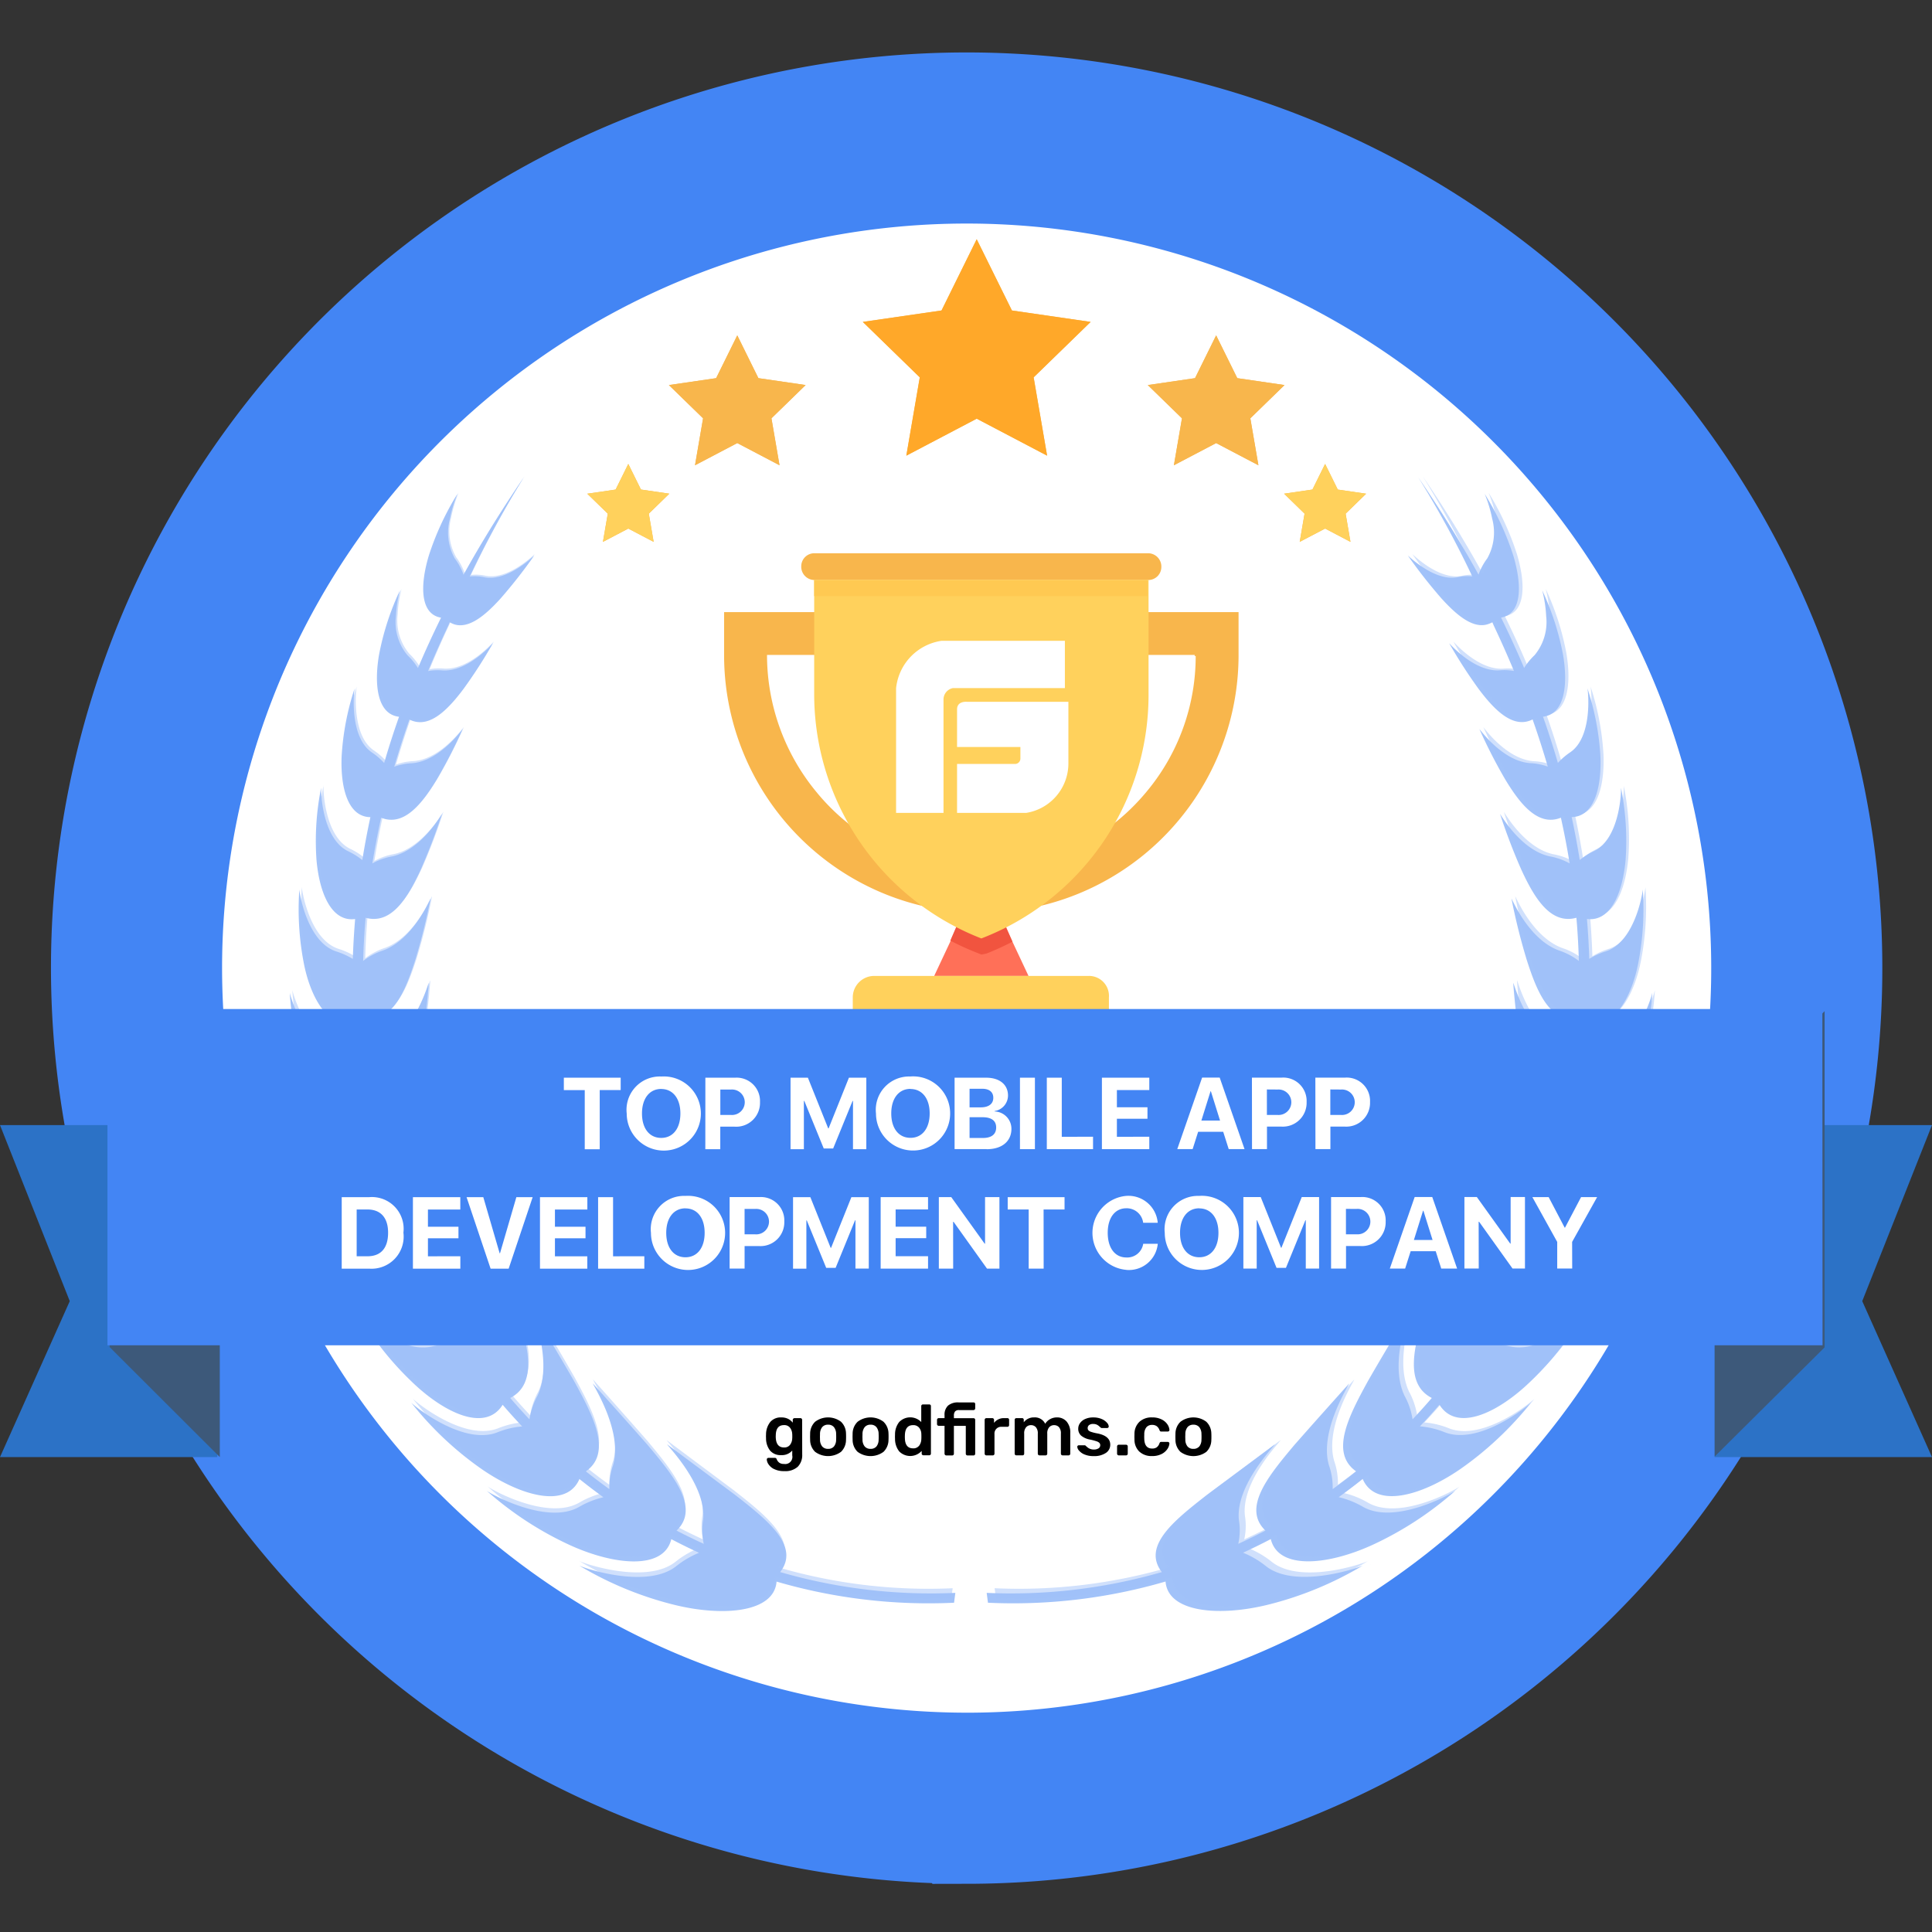 <svg xmlns="http://www.w3.org/2000/svg" width="140" height="140" viewBox="0 0 140 140">
  <rect x="0" y="0" width="140" height="140" fill="#333333" stroke="none"/>
  <g id="Group_152" data-name="Group 152" transform="translate(1473 1352)">
    <rect id="Rectangle_463" data-name="Rectangle 463" width="140" height="140" transform="translate(-1473 -1352)" fill="none"/>
    <g id="app-development" transform="translate(-1473 -1350.604)">
      <path id="Path_354" data-name="Path 354" d="M85.768,128.354A58.677,58.677,0,1,0,27,69.677a58.723,58.723,0,0,0,58.768,58.677" transform="translate(-15.32 -1.359)" fill="#fff" stroke="#979797" stroke-width="1" fill-rule="evenodd"/>
      <path id="Path_355" data-name="Path 355" d="M88.8,130.438A55.719,55.719,0,1,0,33,74.719a55.762,55.762,0,0,0,55.8,55.719" transform="translate(-18.724 -5.899)" fill="none" stroke="#4385f4" stroke-width="2" stroke-dasharray="3" fill-rule="evenodd"/>
      <g id="Group_147" data-name="Group 147" transform="translate(9.893 8.604)">
        <path id="Path_356" data-name="Path 356" d="M61.115,120.912A60.154,60.154,0,1,0,.868,60.758a60.2,60.2,0,0,0,60.246,60.153Z" transform="translate(-0.868 -0.604)" fill="none" stroke="#4385f4" stroke-width="12.399" fill-rule="evenodd"/>
      </g>
      <path id="Path_357" data-name="Path 357" d="M163.322,142.659h-6.834l1.165-2.482,1.01-2.326h2.485l1.009,2.326Z" transform="translate(-88.793 -73.336)" fill="#ff7058" fill-rule="evenodd"/>
      <path id="Path_358" data-name="Path 358" d="M159.931,148.965H144.4a1.556,1.556,0,0,0-1.553,1.55v5.04h18.561v-5.04a1.446,1.446,0,0,0-1.476-1.55" transform="translate(-81.052 -79.642)" fill="#ffd15c" fill-rule="evenodd"/>
      <path id="Path_359" data-name="Path 359" d="M163.687,140.076a19.866,19.866,0,0,1-1.863.853l-.389.078-.388-.155a19.734,19.734,0,0,1-1.864-.853l1.009-2.326H162.6Z" transform="translate(-90.321 -73.234)" fill="#f1543f" fill-rule="evenodd"/>
      <path id="Path_360" data-name="Path 360" d="M155.474,85.607a15.324,15.324,0,0,1-3.572,9.848,15.639,15.639,0,0,1-11.96,5.66,15.39,15.39,0,0,1-11.959-5.66,15.6,15.6,0,0,1-3.573-9.848v-.078H155.4v.078ZM121.3,82.428v3.179a18.689,18.689,0,0,0,11.571,17.214,18.59,18.59,0,0,0,14.133,0A18.69,18.69,0,0,0,158.58,85.607V82.428H121.3Zm30.753-4.265h-24.23a.943.943,0,0,0-.932.931.962.962,0,0,0,.932,1.008h24.229a.944.944,0,0,0,.932-.931.962.962,0,0,0-.932-1.008" transform="translate(-68.829 -39.468)" fill="#f8b64c" fill-rule="evenodd"/>
      <path id="Path_361" data-name="Path 361" d="M160.613,82.644v8.374a18.9,18.9,0,0,1-12.115,17.6,19,19,0,0,1-12.114-17.679v-8.3h24.229Z" transform="translate(-77.385 -42.011)" fill="#ffd15c" fill-rule="evenodd"/>
      <path id="Path_362" data-name="Path 362" d="M136.383,83.808h24.152V82.645H136.383Z" transform="translate(-77.385 -42.011)" fill="#ffc952" fill-rule="evenodd"/>
      <path id="Path_363" data-name="Path 363" d="M162.331,92.829H153.4a3.877,3.877,0,0,0-3.3,3.44V105.3h3.437V97.078a.842.842,0,0,1,.687-.823h8.109V92.829Zm-7.112,4.42s-.7-.069-.7.546v2.73h4.59v.819a.392.392,0,0,1-.417.409h-4.173V105.3h5.007a3.632,3.632,0,0,0,3.061-3.549v-4.5h-7.372Z" transform="translate(-85.167 -47.79)" fill="#fff" fill-rule="evenodd"/>
      <g id="Group_148" data-name="Group 148" transform="translate(20.995 33.106)" opacity="0.5">
        <path id="Path_364" data-name="Path 364" d="M53.641,100.832l.006-.016s0,.007-.006.016M50.8,108.2a.071.071,0,0,1,0-.016s0,.006,0,.016m-1.133,6.827c0-.03,0-.046,0-.043s0,.015,0,.043m-1.134,7.348c0-.019,0-.028,0-.026s0,.01,0,.026m.566,7.917c0-.008,0-.012,0-.011s0,0,0,.011m1.134,7.358s0,0,0,0,0,0,0,0m7.4,14.192a.286.286,0,0,1-.023-.032s.006.014.023.032m5.686,6.8-.035-.032s.01.014.035.032m6.254,5.664a.511.511,0,0,1-.047-.029s.014.014.047.029" transform="translate(-48.534 -85.428)" fill="#4385f4" fill-rule="evenodd"/>
        <path id="Path_365" data-name="Path 365" d="M96.767,146.285a39.336,39.336,0,0,1-12.694-1.507c1.473-1.9-.963-3.794-3.295-5.617-2.443-1.815-4.889-3.63-4.89-3.636-.053.043,2.879,2.953,2.6,5.488a4.508,4.508,0,0,0,.048,1.719q-1-.456-1.971-.96c1.715-1.637-.228-3.978-2.092-6.2-1.973-2.243-3.963-4.445-3.964-4.45-.057.03,2.188,3.42,1.455,5.917a4.853,4.853,0,0,0-.27,1.726q-.869-.623-1.7-1.284c1.928-1.355.521-4.028-.85-6.535-1.466-2.549-2.981-5.022-2.982-5.027-.056.017,1.477,3.721.316,6.1a5.139,5.139,0,0,0-.573,1.689q-.718-.758-1.393-1.546c2.063-1.058,1.258-3.92.382-6.625-.973-2.752-2.018-5.337-2.007-5.375-.054.006.78,3.87-.771,6.068a5.429,5.429,0,0,0-.855,1.59q-.558-.854-1.074-1.727c2.2-.762,1.915-3.7,1.526-6.474-.474-2.838-1.059-5.508-1.059-5.538-.05,0,.124,3.89-1.772,5.839a5.694,5.694,0,0,0-1.107,1.449q-.259-.592-.5-1.189c-.125-.308-.244-.617-.361-.926,2.212-.411,2.411-3.191,2.472-5.83-.009-2.693-.159-5.24-.172-5.266-.042-.01-.445,3.615-2.523,5.184a5.533,5.533,0,0,0-1.272,1.225q-.327-1.251-.584-2.51c2.195-.06,2.788-2.621,3.217-5.074.37-2.488.573-4.864.55-4.891s-.893,3.286-3.067,4.469a5.294,5.294,0,0,0-1.4,1q-.156-1.425-.23-2.851c2.1.252,3-2.038,3.718-4.264a44.553,44.553,0,0,0,1.115-4.468c-.028-.013-1.228,2.942-3.422,3.749a4.958,4.958,0,0,0-1.461.763q.035-1.27.129-2.532c.015-.2.032-.4.049-.593,1.9.526,3.078-1.511,3.984-3.469a42.772,42.772,0,0,0,1.547-4.047c-.023-.012-1.469,2.612-3.612,3.069a4.678,4.678,0,0,0-1.429.505q.267-1.661.634-3.309c1.667.673,2.984-1.042,4.023-2.756A37.656,37.656,0,0,0,61.06,83.7c-.022-.009-1.645,2.321-3.676,2.467a4.329,4.329,0,0,0-1.277.252q.5-1.712,1.1-3.419c1.413.716,2.774-.7,3.889-2.179a35.569,35.569,0,0,0,2.156-3.343c-.02,0-1.783,2.083-3.655,1.962a3.857,3.857,0,0,0-1.038.047q.691-1.659,1.478-3.322c.028-.072.059-.145.089-.217,1.174.72,2.53-.438,3.7-1.733a37.311,37.311,0,0,0,2.419-3.089c-.023,0-1.918,1.9-3.6,1.566a3.2,3.2,0,0,0-1.065-.058A70.77,70.77,0,0,1,65.5,65.453c-1.633,2.389-3.085,4.733-4.371,7.054a4.4,4.4,0,0,0-.63-1.173,3.829,3.829,0,0,1-.359-2.874,9.8,9.8,0,0,1,.545-1.809,20.313,20.313,0,0,0-2.063,4.438c-.664,2.192-.646,4.274.876,4.531q-.9,1.828-1.672,3.648a4.681,4.681,0,0,0-.757-.924,3.751,3.751,0,0,1-.84-2.832,9.036,9.036,0,0,1,.286-1.862A19.514,19.514,0,0,0,55,78.333c-.372,2.223-.093,4.294,1.455,4.466q-.59,1.669-1.079,3.348a4.956,4.956,0,0,0-.863-.747c-1.666-1.091-1.336-4.41-1.274-4.662a19.263,19.263,0,0,0-.945,4.942c-.09,2.29.465,4.376,2.084,4.394,0,.008,0,.016-.006.025q-.329,1.533-.579,3.085a5.136,5.136,0,0,0-1-.63C50.88,91.662,50.78,88.2,50.81,87.94a19.522,19.522,0,0,0-.337,5.234c.21,2.393,1.082,4.508,2.8,4.283q-.12,1.441-.168,2.89a5.329,5.329,0,0,0-1.161-.529c-2.082-.638-2.681-4.062-2.714-4.495a20.484,20.484,0,0,0,.356,5.493c.516,2.471,1.823,4.648,3.573,4.1q.074,1.328.217,2.656a5.438,5.438,0,0,0-1.359-.42c-2.31-.377-3.419-4-3.48-4.354a21.243,21.243,0,0,0,1.163,5.76c.916,2.574,2.643,4.726,4.428,3.783q.253,1.211.569,2.417a5.6,5.6,0,0,0-1.58-.28c-2.52-.067-4.242-3.879-4.295-4.113a22.039,22.039,0,0,0,2.1,5.936c1.387,2.635,3.592,4.7,5.326,3.3q.405,1.064.865,2.114a5.909,5.909,0,0,0-1.77-.084c-2.682.3-5.126-3.582-5.153-3.728a22.754,22.754,0,0,0,3.177,5.961c1.916,2.6,4.625,4.47,6.2,2.644q.523.886,1.09,1.751a6,6,0,0,0-1.777.161c-2.674.677-5.8-2.983-5.752-3.015a22.342,22.342,0,0,0,4.168,5.5c2.361,2.32,5.4,3.786,6.667,1.752q.684.8,1.415,1.567a6.144,6.144,0,0,0-1.761.414c-2.438,1-5.957-1.8-6.277-2.135a24.017,24.017,0,0,0,5.12,4.825c2.849,1.96,6.144,2.862,7.067.707q.846.68,1.736,1.32a6.407,6.407,0,0,0-1.722.679c-2.284,1.356-6.323-.847-6.732-1.146a24.532,24.532,0,0,0,6.054,3.949c3.249,1.472,6.777,1.792,7.322-.443q.986.518,2.008.986a6.732,6.732,0,0,0-1.619.943c-2.072,1.7-6.557.227-7.064-.016a25.187,25.187,0,0,0,6.894,2.846c3.574.879,7.234.546,7.408-1.684A39.358,39.358,0,0,0,96.674,147l.093-.719Zm45.97-65.517-.006-.016s0,.007.006.016M145,88.132c0-.01,0-.016,0-.016s0,.006,0,.016m1.7,6.827c0-.03,0-.046,0-.043s0,.015,0,.043m.566,7.348a.186.186,0,0,0,0-.026s0,.01,0,.026m0,7.917c0-.008,0-.012,0-.011s0,0,0,.011m-1.7,7.358s0,0,0,0,0,0,0,0m-6.81,14.192.023-.032s-.006.014-.023.032m-5.674,6.8a.4.4,0,0,0,.034-.032s-.01.014-.034.032m-6.242,5.664.047-.029s-.014.014-.047.029" transform="translate(-48.534 -65.362)" fill="#4385f4" fill-rule="evenodd"/>
        <path id="Path_366" data-name="Path 366" d="M99.286,146.285a39.338,39.338,0,0,0,12.694-1.507c-1.473-1.9.963-3.794,3.295-5.617,2.443-1.815,4.889-3.63,4.89-3.636.053.043-2.879,2.953-2.6,5.488a4.509,4.509,0,0,1-.048,1.719q1-.456,1.971-.96c-1.715-1.637.228-3.978,2.092-6.2,1.973-2.243,3.963-4.445,3.964-4.45.057.03-2.188,3.42-1.455,5.917a4.853,4.853,0,0,1,.27,1.726q.869-.623,1.7-1.284c-1.928-1.355-.521-4.028.85-6.535,1.466-2.549,2.981-5.022,2.982-5.027.056.017-1.477,3.721-.316,6.1a5.139,5.139,0,0,1,.573,1.689q.718-.758,1.393-1.546c-2.063-1.058-1.258-3.92-.382-6.625.973-2.752,2.018-5.337,2.007-5.375.054.006-.78,3.87.771,6.068a5.426,5.426,0,0,1,.854,1.59q.559-.854,1.075-1.727c-2.2-.762-1.915-3.7-1.526-6.474.474-2.838,1.059-5.508,1.059-5.538.05,0-.124,3.89,1.772,5.839a5.681,5.681,0,0,1,1.107,1.449q.259-.592.5-1.189c.125-.308.244-.617.361-.926-2.212-.411-2.411-3.191-2.472-5.83.009-2.693.159-5.24.172-5.266.042-.01.445,3.615,2.523,5.184a5.519,5.519,0,0,1,1.272,1.225q.328-1.251.584-2.51c-2.195-.06-2.788-2.621-3.217-5.074-.37-2.488-.573-4.864-.55-4.891s.893,3.286,3.067,4.469a5.294,5.294,0,0,1,1.4,1q.155-1.425.23-2.851c-2.1.252-3-2.038-3.718-4.264a44.369,44.369,0,0,1-1.115-4.468c.028-.013,1.228,2.942,3.422,3.749a4.958,4.958,0,0,1,1.461.763q-.036-1.27-.129-2.532c-.015-.2-.032-.4-.049-.593-1.9.526-3.078-1.511-3.984-3.469a42.77,42.77,0,0,1-1.547-4.047c.023-.012,1.469,2.612,3.612,3.069a4.677,4.677,0,0,1,1.429.505q-.267-1.661-.634-3.309c-1.667.673-2.984-1.042-4.023-2.756a37.648,37.648,0,0,1-1.88-3.665c.022-.009,1.645,2.321,3.676,2.467a4.329,4.329,0,0,1,1.277.252q-.5-1.712-1.1-3.419c-1.413.716-2.774-.7-3.889-2.179a35.581,35.581,0,0,1-2.156-3.343c.02,0,1.783,2.083,3.655,1.962a3.857,3.857,0,0,1,1.038.047q-.691-1.659-1.478-3.322c-.029-.072-.059-.145-.089-.217-1.174.72-2.53-.438-3.7-1.733a37.315,37.315,0,0,1-2.419-3.089c.023,0,1.918,1.9,3.6,1.566a3.2,3.2,0,0,1,1.065-.058,70.779,70.779,0,0,0-3.915-7.182c1.633,2.389,3.085,4.733,4.371,7.054a4.381,4.381,0,0,1,.63-1.173,3.834,3.834,0,0,0,.359-2.874,9.8,9.8,0,0,0-.545-1.809,20.314,20.314,0,0,1,2.063,4.438c.664,2.192.646,4.274-.876,4.531q.9,1.828,1.672,3.648a4.66,4.66,0,0,1,.757-.924,3.751,3.751,0,0,0,.84-2.832,9.036,9.036,0,0,0-.286-1.862,19.514,19.514,0,0,1,1.513,4.685c.372,2.223.093,4.294-1.455,4.466q.59,1.669,1.078,3.348a4.951,4.951,0,0,1,.863-.747c1.667-1.091,1.336-4.41,1.275-4.662a19.264,19.264,0,0,1,.945,4.942c.09,2.29-.465,4.376-2.084,4.394,0,.008,0,.016.006.025q.329,1.533.579,3.085a5.137,5.137,0,0,1,1-.63c1.915-.892,2.015-4.353,1.985-4.614a19.521,19.521,0,0,1,.337,5.234c-.21,2.393-1.082,4.508-2.8,4.283q.12,1.441.168,2.89a5.328,5.328,0,0,1,1.161-.529c2.082-.638,2.681-4.062,2.714-4.495a20.486,20.486,0,0,1-.356,5.493c-.517,2.471-1.823,4.648-3.573,4.1q-.074,1.328-.217,2.656a5.438,5.438,0,0,1,1.359-.42c2.31-.377,3.419-4,3.48-4.354a21.244,21.244,0,0,1-1.163,5.76c-.916,2.574-2.643,4.726-4.428,3.783q-.253,1.211-.569,2.417a5.6,5.6,0,0,1,1.581-.28c2.52-.067,4.242-3.879,4.295-4.113a22.039,22.039,0,0,1-2.1,5.936c-1.387,2.635-3.593,4.7-5.326,3.3q-.405,1.064-.865,2.114a5.909,5.909,0,0,1,1.77-.084c2.682.3,5.126-3.582,5.153-3.728a22.756,22.756,0,0,1-3.177,5.961c-1.917,2.6-4.625,4.47-6.2,2.644q-.523.886-1.09,1.751a6,6,0,0,1,1.777.161c2.674.677,5.8-2.983,5.751-3.015a22.314,22.314,0,0,1-4.167,5.5c-2.361,2.32-5.4,3.786-6.667,1.752q-.685.8-1.415,1.567a6.144,6.144,0,0,1,1.761.414c2.438,1,5.957-1.8,6.277-2.135a24.033,24.033,0,0,1-5.12,4.825c-2.849,1.96-6.144,2.862-7.067.707q-.846.68-1.736,1.32a6.408,6.408,0,0,1,1.722.679c2.284,1.356,6.323-.847,6.732-1.146a24.532,24.532,0,0,1-6.054,3.949c-3.249,1.472-6.777,1.792-7.322-.443q-.986.518-2.008.986a6.731,6.731,0,0,1,1.619.943c2.072,1.7,6.557.227,7.064-.016a25.185,25.185,0,0,1-6.894,2.846c-3.573.879-7.233.546-7.407-1.684A39.358,39.358,0,0,1,99.379,147l-.093-.719ZM53.641,80.6l.006-.017s0,.007-.006.017m-2.407,7.179a.076.076,0,0,1,0-.016s0,.006,0,.016m-1.572,7.361c0-.031,0-.048,0-.045s0,.016,0,.045m-.687,7.455c0-.019,0-.029,0-.027s0,.01,0,.027m.282,7.544c0-.008,0-.013,0-.012s0,0,0,.012m1.36,7.514s0,0,0,0,0,0,0,0m7.089,14.559a.293.293,0,0,1-.023-.033s.006.014.023.033m5.424,6.366-.034-.033s.01.015.034.033m6.648,5.4a.489.489,0,0,1-.046-.031s.014.015.046.031" transform="translate(-48.783 -65.362)" fill="#4385f4" fill-rule="evenodd"/>
        <path id="Path_367" data-name="Path 367" d="M96.823,145.831a38.833,38.833,0,0,1-12.592-1.5c1.461-1.9-.955-3.783-3.268-5.6-2.423-1.809-4.85-3.619-4.851-3.625-.053.043,2.856,2.944,2.576,5.471a4.517,4.517,0,0,0,.047,1.714q-.994-.455-1.955-.957c1.7-1.632-.226-3.966-2.075-6.182-1.957-2.236-3.931-4.431-3.932-4.436-.056.03,2.171,3.41,1.443,5.9a4.861,4.861,0,0,0-.267,1.721q-.862-.621-1.682-1.28c1.913-1.351.517-4.016-.843-6.516-1.455-2.541-2.957-5.007-2.958-5.012-.056.017,1.465,3.71.314,6.086a5.141,5.141,0,0,0-.569,1.684q-.713-.756-1.382-1.541c2.047-1.055,1.248-3.908.379-6.6-.965-2.743-2-5.321-1.991-5.359-.054.006.774,3.859-.765,6.05a5.422,5.422,0,0,0-.848,1.585q-.554-.851-1.065-1.722c2.18-.76,1.9-3.686,1.513-6.454-.47-2.829-1.05-5.491-1.05-5.522-.05,0,.123,3.878-1.758,5.822a5.675,5.675,0,0,0-1.1,1.444q-.257-.59-.5-1.185c-.124-.307-.242-.615-.358-.923,2.194-.41,2.392-3.181,2.452-5.812-.008-2.685-.158-5.224-.17-5.25-.042-.01-.442,3.6-2.5,5.169a5.5,5.5,0,0,0-1.262,1.221q-.324-1.247-.579-2.5c2.177-.06,2.765-2.613,3.191-5.058.367-2.48.569-4.849.546-4.876s-.886,3.277-3.042,4.455a5.252,5.252,0,0,0-1.388,1q-.155-1.42-.228-2.842c2.087.251,2.975-2.032,3.688-4.251A44.6,44.6,0,0,0,59.1,95.684c-.028-.013-1.218,2.933-3.394,3.738a4.91,4.91,0,0,0-1.45.76q.035-1.266.128-2.524c.015-.2.032-.395.049-.591,1.881.524,3.053-1.506,3.952-3.459a42.782,42.782,0,0,0,1.534-4.035c-.023-.012-1.457,2.6-3.583,3.06a4.624,4.624,0,0,0-1.418.5q.265-1.656.629-3.3c1.654.671,2.959-1.039,3.991-2.747A37.611,37.611,0,0,0,61.4,83.436c-.021-.009-1.632,2.314-3.647,2.459a4.274,4.274,0,0,0-1.267.251q.494-1.706,1.093-3.409c1.4.714,2.751-.693,3.858-2.172a35.481,35.481,0,0,0,2.138-3.333c-.02,0-1.769,2.076-3.626,1.957a3.806,3.806,0,0,0-1.029.047q.686-1.654,1.466-3.312c.028-.072.059-.144.088-.216,1.165.717,2.509-.436,3.666-1.728a37.174,37.174,0,0,0,2.4-3.08c-.023,0-1.9,1.895-3.567,1.562a3.162,3.162,0,0,0-1.056-.057,70.672,70.672,0,0,1,3.883-7.16c-1.62,2.382-3.06,4.719-4.336,7.032a4.391,4.391,0,0,0-.625-1.17,3.835,3.835,0,0,1-.356-2.865,9.8,9.8,0,0,1,.541-1.8,20.3,20.3,0,0,0-2.047,4.425c-.659,2.185-.641,4.261.869,4.517q-.9,1.823-1.658,3.637a4.664,4.664,0,0,0-.751-.922,3.752,3.752,0,0,1-.833-2.824,9.051,9.051,0,0,1,.284-1.857,19.522,19.522,0,0,0-1.5,4.671c-.369,2.216-.093,4.282,1.443,4.453q-.586,1.664-1.07,3.338a4.923,4.923,0,0,0-.857-.745c-1.653-1.088-1.325-4.4-1.264-4.648a19.291,19.291,0,0,0-.938,4.927c-.09,2.283.462,4.363,2.067,4.381,0,.008,0,.016-.006.025q-.327,1.529-.574,3.075a5.091,5.091,0,0,0-.987-.628c-1.9-.889-2-4.34-1.969-4.6a19.559,19.559,0,0,0-.334,5.218c.208,2.386,1.073,4.494,2.773,4.27q-.119,1.437-.166,2.881a5.274,5.274,0,0,0-1.152-.527c-2.065-.637-2.66-4.05-2.692-4.481a20.525,20.525,0,0,0,.353,5.477c.512,2.464,1.808,4.634,3.545,4.09q.074,1.324.216,2.648a5.373,5.373,0,0,0-1.348-.418c-2.291-.376-3.392-3.992-3.452-4.341a21.276,21.276,0,0,0,1.153,5.742c.908,2.566,2.621,4.712,4.392,3.771q.251,1.207.564,2.41a5.525,5.525,0,0,0-1.567-.279c-2.5-.067-4.208-3.867-4.26-4.1a22.049,22.049,0,0,0,2.085,5.918c1.376,2.627,3.563,4.686,5.283,3.288q.4,1.061.858,2.107a5.833,5.833,0,0,0-1.755-.084c-2.66.295-5.084-3.571-5.111-3.717a22.73,22.73,0,0,0,3.151,5.943c1.9,2.6,4.588,4.456,6.147,2.636Q60.438,127,61,127.86a5.919,5.919,0,0,0-1.763.161c-2.652.675-5.758-2.974-5.706-3.006a22.27,22.27,0,0,0,4.134,5.488c2.342,2.313,5.359,3.775,6.614,1.747q.679.8,1.4,1.562a6.069,6.069,0,0,0-1.747.412c-2.418,1-5.909-1.8-6.226-2.129a23.879,23.879,0,0,0,5.078,4.811c2.826,1.954,6.094,2.854,7.01.705q.84.678,1.722,1.316a6.336,6.336,0,0,0-1.708.677c-2.266,1.352-6.272-.844-6.678-1.143a24.326,24.326,0,0,0,6.005,3.937c3.222,1.468,6.722,1.787,7.263-.441q.978.517,1.992.983a6.67,6.67,0,0,0-1.606.94c-2.056,1.694-6.5.226-7.007-.016A24.916,24.916,0,0,0,76.62,146.7c3.545.876,7.175.544,7.348-1.678a38.853,38.853,0,0,0,12.763,1.525l.093-.717Z" transform="translate(-48.786 -65.244)" fill="#4385f4" fill-rule="evenodd" opacity="0.5"/>
        <path id="Path_368" data-name="Path 368" d="M245.263,100.45l-.006-.017s0,.007.006.017m2.407,7.179a.157.157,0,0,0,0-.016s0,.006,0,.016m1.572,7.361c0-.031,0-.048,0-.045s0,.016,0,.045m.687,7.455a.2.2,0,0,0,0-.027s0,.01,0,.027m-.282,7.544c0-.008,0-.013,0-.012s0,0,0,.012m-1.36,7.514s0,0,0,0,0,0,0,0M241.2,152.061l.023-.033s-.006.014-.023.033m-5.424,6.366a.4.4,0,0,0,.034-.033s-.01.015-.034.033m-6.647,5.4.046-.03s-.014.015-.046.03" transform="translate(-151.003 -85.21)" fill="#4385f4" fill-rule="evenodd"/>
        <path id="Path_369" data-name="Path 369" d="M166.616,145.831a38.835,38.835,0,0,0,12.592-1.5c-1.461-1.9.955-3.783,3.268-5.6,2.423-1.809,4.85-3.619,4.851-3.625.053.043-2.856,2.944-2.576,5.471a4.517,4.517,0,0,1-.047,1.714q.994-.455,1.955-.957c-1.7-1.632.226-3.966,2.075-6.182,1.957-2.236,3.931-4.431,3.932-4.436.056.03-2.171,3.41-1.443,5.9a4.86,4.86,0,0,1,.267,1.721q.862-.621,1.682-1.28c-1.913-1.351-.517-4.016.843-6.516,1.455-2.541,2.957-5.007,2.958-5.012.056.017-1.465,3.71-.314,6.086a5.141,5.141,0,0,1,.569,1.684q.713-.756,1.382-1.541c-2.047-1.055-1.248-3.908-.379-6.6.965-2.743,2-5.321,1.991-5.359.054.006-.774,3.859.765,6.05a5.42,5.42,0,0,1,.847,1.585q.554-.851,1.066-1.722c-2.18-.76-1.9-3.686-1.514-6.454.471-2.829,1.051-5.491,1.051-5.522.05,0-.123,3.878,1.758,5.822a5.661,5.661,0,0,1,1.1,1.444q.257-.59.5-1.185c.124-.307.242-.615.358-.923-2.194-.41-2.392-3.181-2.452-5.812.008-2.685.158-5.224.17-5.25.042-.01.442,3.6,2.5,5.169a5.488,5.488,0,0,1,1.262,1.221q.325-1.247.579-2.5c-2.177-.06-2.765-2.613-3.191-5.058-.367-2.48-.569-4.849-.546-4.876s.885,3.277,3.042,4.455a5.253,5.253,0,0,1,1.388,1q.154-1.42.228-2.842c-2.087.251-2.975-2.032-3.688-4.251a44.426,44.426,0,0,1-1.107-4.455c.028-.013,1.218,2.933,3.394,3.738a4.91,4.91,0,0,1,1.45.76q-.036-1.266-.128-2.524c-.015-.2-.032-.395-.049-.591-1.881.524-3.053-1.506-3.952-3.459a42.8,42.8,0,0,1-1.534-4.035c.023-.012,1.457,2.6,3.583,3.06a4.624,4.624,0,0,1,1.418.5q-.265-1.656-.629-3.3c-1.654.671-2.959-1.039-3.991-2.747a37.606,37.606,0,0,1-1.865-3.654c.021-.009,1.632,2.314,3.647,2.459a4.274,4.274,0,0,1,1.267.251q-.494-1.706-1.093-3.409c-1.4.714-2.751-.693-3.858-2.172a35.492,35.492,0,0,1-2.139-3.333c.02,0,1.769,2.076,3.626,1.957a3.806,3.806,0,0,1,1.029.047q-.686-1.654-1.466-3.312c-.029-.072-.059-.144-.088-.216-1.165.717-2.509-.436-3.666-1.728a37.162,37.162,0,0,1-2.4-3.08c.023,0,1.9,1.895,3.567,1.562a3.161,3.161,0,0,1,1.056-.057,70.677,70.677,0,0,0-3.883-7.16c1.62,2.382,3.06,4.719,4.336,7.032a4.375,4.375,0,0,1,.625-1.17,3.84,3.84,0,0,0,.356-2.865,9.807,9.807,0,0,0-.541-1.8,20.3,20.3,0,0,1,2.046,4.425c.658,2.185.641,4.261-.869,4.517q.9,1.823,1.658,3.637A4.644,4.644,0,0,1,206,78.1a3.752,3.752,0,0,0,.833-2.824,9.052,9.052,0,0,0-.284-1.857,19.523,19.523,0,0,1,1.5,4.671c.369,2.216.093,4.282-1.443,4.453q.586,1.664,1.07,3.338a4.918,4.918,0,0,1,.856-.745c1.653-1.088,1.325-4.4,1.264-4.648a19.29,19.29,0,0,1,.938,4.927c.09,2.283-.462,4.363-2.067,4.381,0,.008,0,.016.006.025q.327,1.529.574,3.075a5.09,5.09,0,0,1,.987-.628c1.9-.889,2-4.34,1.969-4.6a19.557,19.557,0,0,1,.334,5.218c-.208,2.386-1.073,4.494-2.773,4.27q.119,1.437.166,2.881a5.275,5.275,0,0,1,1.152-.527c2.065-.637,2.659-4.05,2.692-4.481a20.526,20.526,0,0,1-.353,5.477c-.512,2.464-1.808,4.634-3.545,4.09q-.074,1.324-.216,2.648a5.373,5.373,0,0,1,1.348-.418c2.291-.376,3.392-3.992,3.452-4.341a21.277,21.277,0,0,1-1.153,5.742c-.908,2.566-2.621,4.712-4.392,3.771q-.251,1.207-.565,2.41a5.533,5.533,0,0,1,1.568-.279c2.5-.067,4.208-3.867,4.26-4.1a22.049,22.049,0,0,1-2.085,5.918c-1.376,2.627-3.564,4.686-5.283,3.288q-.4,1.061-.858,2.107a5.833,5.833,0,0,1,1.755-.084c2.66.295,5.084-3.571,5.111-3.717a22.731,22.731,0,0,1-3.151,5.943c-1.9,2.6-4.588,4.456-6.147,2.636q-.519.884-1.081,1.745a5.919,5.919,0,0,1,1.763.161c2.652.675,5.758-2.974,5.705-3.006a22.243,22.243,0,0,1-4.134,5.488c-2.342,2.313-5.359,3.775-6.614,1.747q-.68.8-1.4,1.562a6.069,6.069,0,0,1,1.747.412c2.418,1,5.909-1.8,6.226-2.129a23.9,23.9,0,0,1-5.078,4.811c-2.826,1.954-6.094,2.854-7.01.705q-.84.678-1.722,1.316a6.337,6.337,0,0,1,1.708.677c2.265,1.352,6.272-.844,6.678-1.143A24.327,24.327,0,0,1,194.3,142.4c-3.222,1.468-6.722,1.787-7.263-.441q-.978.517-1.992.983a6.669,6.669,0,0,1,1.606.94c2.056,1.694,6.5.226,7.007-.016a24.914,24.914,0,0,1-6.839,2.837c-3.545.876-7.175.544-7.348-1.678a38.853,38.853,0,0,1-12.763,1.525l-.093-.717Z" transform="translate(-115.535 -65.244)" fill="#4385f4" fill-rule="evenodd" opacity="0.5"/>
      </g>
      <path id="Path_370" data-name="Path 370" d="M128.882,225.224a1.018,1.018,0,0,1-.4-.35.685.685,0,0,1-.119-.337.112.112,0,0,1,.036-.086.125.125,0,0,1,.088-.034h.462a.138.138,0,0,1,.08.023.163.163,0,0,1,.055.086.607.607,0,0,0,.171.231.541.541,0,0,0,.353.1.518.518,0,0,0,.6-.618v-.353a.982.982,0,0,1-.794.332,1,1,0,0,1-.812-.327,1.439,1.439,0,0,1-.293-.893l-.005-.14.005-.14a1.46,1.46,0,0,1,.3-.893.984.984,0,0,1,.81-.337,1.066,1.066,0,0,1,.483.1.97.97,0,0,1,.343.28v-.2a.122.122,0,0,1,.039-.093.129.129,0,0,1,.091-.036h.426a.12.12,0,0,1,.088.036.127.127,0,0,1,.036.093l.005,2.5a1.2,1.2,0,0,1-.322.893,1.333,1.333,0,0,1-.971.317,1.579,1.579,0,0,1-.748-.153Zm1.163-1.747a.8.8,0,0,0,.161-.457q.005-.041.005-.166t-.005-.166a.8.8,0,0,0-.161-.457.518.518,0,0,0-.436-.187q-.561,0-.592.685l-.005.125q0,.81.6.81A.518.518,0,0,0,130.045,223.478Zm1.817.5a1.206,1.206,0,0,1-.358-.862l-.005-.228.005-.228a1.2,1.2,0,0,1,.363-.859,1.555,1.555,0,0,1,1.874,0,1.2,1.2,0,0,1,.363.859q.005.062.005.228t-.005.228a1.206,1.206,0,0,1-.358.862,1.581,1.581,0,0,1-1.884,0Zm1.368-.384a.79.79,0,0,0,.158-.5q.005-.052.005-.2t-.005-.2a.792.792,0,0,0-.161-.506.526.526,0,0,0-.42-.174.533.533,0,0,0-.426.174.792.792,0,0,0-.161.506l-.005.2.005.2a.78.78,0,0,0,.161.5.536.536,0,0,0,.426.171A.528.528,0,0,0,133.23,223.592Zm1.711.384a1.206,1.206,0,0,1-.358-.862l-.005-.228.005-.228a1.2,1.2,0,0,1,.363-.859,1.555,1.555,0,0,1,1.874,0,1.2,1.2,0,0,1,.363.859q.005.062.005.228t-.005.228a1.206,1.206,0,0,1-.358.862,1.581,1.581,0,0,1-1.884,0Zm1.368-.384a.791.791,0,0,0,.158-.5q.005-.052.005-.2t-.005-.2a.792.792,0,0,0-.161-.506.526.526,0,0,0-.42-.174.533.533,0,0,0-.426.174.791.791,0,0,0-.161.506l-.005.2.005.2a.78.78,0,0,0,.161.5.536.536,0,0,0,.426.171A.529.529,0,0,0,136.308,223.592Zm1.653.361a1.46,1.46,0,0,1-.306-.9l-.005-.171.005-.171a1.435,1.435,0,0,1,.3-.89,1.11,1.11,0,0,1,1.6,0v-1.152a.118.118,0,0,1,.036-.091.125.125,0,0,1,.088-.034h.452a.116.116,0,0,1,.125.125v3.436a.125.125,0,0,1-.034.088.118.118,0,0,1-.091.036h-.42a.124.124,0,0,1-.125-.125v-.192a1.121,1.121,0,0,1-1.63.034Zm1.441-.415a.839.839,0,0,0,.158-.47q.005-.062.005-.2t-.005-.2a.716.716,0,0,0-.161-.441.534.534,0,0,0-.436-.182q-.555,0-.592.685l-.005.156.005.156q.036.685.592.685A.514.514,0,0,0,139.4,223.537Zm1.877.662a.12.12,0,0,1-.036-.088v-2.019h-.42a.124.124,0,0,1-.125-.125v-.306a.124.124,0,0,1,.125-.125h.42v-.208a.9.9,0,0,1,.254-.7,1.111,1.111,0,0,1,.768-.231h1.075a.116.116,0,0,1,.125.125v.306a.124.124,0,0,1-.125.125h-1.049a.356.356,0,0,0-.286.1.469.469,0,0,0-.083.306v.182h1.417a.116.116,0,0,1,.125.125v2.45a.125.125,0,0,1-.034.088.118.118,0,0,1-.091.036h-.431a.124.124,0,0,1-.125-.125v-2.019h-.862v2.019a.125.125,0,0,1-.034.088.118.118,0,0,1-.091.036h-.431A.12.12,0,0,1,141.279,224.2Zm2.907,0a.12.12,0,0,1-.036-.088v-2.445a.127.127,0,0,1,.036-.093.12.12,0,0,1,.088-.036h.426a.124.124,0,0,1,.13.13v.213a.881.881,0,0,1,.748-.343h.218a.116.116,0,0,1,.125.125v.379a.125.125,0,0,1-.034.088.118.118,0,0,1-.091.036h-.41a.485.485,0,0,0-.524.524v1.422a.124.124,0,0,1-.125.125h-.462A.12.12,0,0,1,144.186,224.2Zm2.175,0a.12.12,0,0,1-.036-.088v-2.45a.118.118,0,0,1,.036-.091.125.125,0,0,1,.088-.034h.41a.116.116,0,0,1,.125.125v.176a.911.911,0,0,1,.753-.353.821.821,0,0,1,.8.462.927.927,0,0,1,.353-.335,1,1,0,0,1,.493-.127.906.906,0,0,1,.7.291,1.2,1.2,0,0,1,.27.846v1.49a.125.125,0,0,1-.034.088.118.118,0,0,1-.091.036H149.8a.124.124,0,0,1-.125-.125v-1.448a.673.673,0,0,0-.138-.472.474.474,0,0,0-.361-.145.462.462,0,0,0-.345.148.658.658,0,0,0-.143.47v1.448a.125.125,0,0,1-.034.088.118.118,0,0,1-.091.036h-.436a.124.124,0,0,1-.125-.125v-1.448a.666.666,0,0,0-.14-.47.472.472,0,0,0-.358-.148.462.462,0,0,0-.345.148.658.658,0,0,0-.143.47v1.448a.125.125,0,0,1-.034.088.118.118,0,0,1-.091.036h-.441A.12.12,0,0,1,146.361,224.2Zm5.02-.031a1.042,1.042,0,0,1-.392-.278.47.47,0,0,1-.127-.273.107.107,0,0,1,.034-.083.115.115,0,0,1,.08-.031h.426a.09.09,0,0,1,.073.042l.117.1a.691.691,0,0,0,.208.122.722.722,0,0,0,.257.044.632.632,0,0,0,.337-.08.257.257,0,0,0,.13-.231.24.24,0,0,0-.06-.169.538.538,0,0,0-.213-.119,4.105,4.105,0,0,0-.459-.122,1.385,1.385,0,0,1-.651-.286.656.656,0,0,1-.21-.509.688.688,0,0,1,.125-.392.9.9,0,0,1,.371-.3,1.366,1.366,0,0,1,.589-.117,1.5,1.5,0,0,1,.607.112,1.053,1.053,0,0,1,.387.267.454.454,0,0,1,.132.275.115.115,0,0,1-.114.114h-.389a.1.1,0,0,1-.088-.042q-.036-.026-.117-.1a.661.661,0,0,0-.179-.112.614.614,0,0,0-.239-.042.463.463,0,0,0-.3.083.266.266,0,0,0-.1.218.243.243,0,0,0,.049.156.456.456,0,0,0,.2.117,3.144,3.144,0,0,0,.452.112q.934.182.934.815a.7.7,0,0,1-.319.6,1.509,1.509,0,0,1-.89.228A1.6,1.6,0,0,1,151.381,224.168Zm2.4.031a.12.12,0,0,1-.036-.088v-.524a.124.124,0,0,1,.125-.125h.524a.124.124,0,0,1,.125.125v.524a.125.125,0,0,1-.034.088.118.118,0,0,1-.091.036h-.524A.12.12,0,0,1,153.784,224.2Zm1.586-.228a1.2,1.2,0,0,1-.361-.877l-.005-.208.005-.208a1.2,1.2,0,0,1,.361-.877,1.284,1.284,0,0,1,.911-.317,1.5,1.5,0,0,1,.693.145,1.071,1.071,0,0,1,.42.356.822.822,0,0,1,.148.4.1.1,0,0,1-.034.088.129.129,0,0,1-.091.036h-.462a.122.122,0,0,1-.083-.023.244.244,0,0,1-.052-.086.6.6,0,0,0-.205-.285.557.557,0,0,0-.324-.088.524.524,0,0,0-.413.166.785.785,0,0,0-.158.509l-.005.192.005.171q.031.675.571.675a.567.567,0,0,0,.327-.086.6.6,0,0,0,.2-.288.206.206,0,0,1,.049-.083.124.124,0,0,1,.086-.026h.462a.129.129,0,0,1,.091.036.1.1,0,0,1,.034.088.825.825,0,0,1-.145.392,1.091,1.091,0,0,1-.415.361,1.47,1.47,0,0,1-.7.15,1.283,1.283,0,0,1-.911-.317Zm2.967.005a1.206,1.206,0,0,1-.358-.862l-.005-.228.005-.228a1.2,1.2,0,0,1,.363-.859,1.555,1.555,0,0,1,1.874,0,1.2,1.2,0,0,1,.363.859q.005.062.005.228t-.005.228a1.206,1.206,0,0,1-.358.862,1.581,1.581,0,0,1-1.884,0Zm1.368-.384a.791.791,0,0,0,.158-.5q.005-.052.005-.2t-.005-.2a.792.792,0,0,0-.161-.506.526.526,0,0,0-.42-.174.533.533,0,0,0-.426.174.792.792,0,0,0-.161.506l-.005.2.005.2a.781.781,0,0,0,.161.5.536.536,0,0,0,.426.171A.529.529,0,0,0,159.7,223.592Z" transform="translate(-72.799 -120.171)" fill-rule="evenodd"/>
      <g id="Group_149" data-name="Group 149" transform="translate(42.556 15.941)">
        <path id="Path_371" data-name="Path 371" d="M151.841,41.846l.918,1.858,2.054.3-1.486,1.446.351,2.043-1.837-.964L150,47.491l.351-2.043L148.869,44l2.054-.3Zm-50.494,0-.918,1.858-2.054.3,1.486,1.446-.351,2.043,1.837-.964,1.837.964-.351-2.043L104.318,44l-2.054-.3Zm42.6-9.317,1.531,3.1,3.423.5-2.477,2.411.585,3.4-3.062-1.607-3.061,1.607.585-3.4-2.477-2.411,3.423-.5Zm-34.7,0-1.531,3.1-3.423.5,2.477,2.411-.585,3.4,3.062-1.607,3.061,1.607-.585-3.4,2.477-2.411-3.423-.5Zm17.349-6.966,2.551,5.162,5.705.828-4.129,4.018.975,5.674-5.1-2.679-5.1,2.679.975-5.674-4.129-4.018,5.705-.828Z" transform="translate(-98.374 -25.563)" fill="#f8b64c" fill-rule="evenodd"/>
        <path id="Path_372" data-name="Path 372" d="M152.776,25.563l2.551,5.162,5.705.828L156.9,35.57l.975,5.674-5.1-2.679-5.1,2.679.975-5.674-4.129-4.018,5.705-.828Z" transform="translate(-124.558 -25.563)" fill="#ffa829" fill-rule="evenodd"/>
        <path id="Path_373" data-name="Path 373" d="M197.215,41.666l1.531,3.1,3.423.5-2.477,2.411.585,3.4-3.062-1.607-3.061,1.607.585-3.4-2.477-2.411,3.423-.5Z" transform="translate(-151.647 -34.7)" fill="#f8b64c" fill-rule="evenodd"/>
        <path id="Path_374" data-name="Path 374" d="M218.071,63.2l.918,1.858,2.054.3-1.486,1.446.351,2.043-1.837-.964-1.837.964.351-2.043L215.1,65.359l2.054-.3Z" transform="translate(-164.605 -46.92)" fill="#ffd15c" fill-rule="evenodd"/>
        <path id="Path_375" data-name="Path 375" d="M117,41.666l-1.531,3.1-3.423.5,2.477,2.411-.585,3.4L117,49.468l3.061,1.607-.585-3.4,2.477-2.411-3.423-.5Z" transform="translate(-106.134 -34.7)" fill="#f8b64c" fill-rule="evenodd"/>
        <path id="Path_376" data-name="Path 376" d="M101.346,63.2l-.918,1.858-2.054.3,1.486,1.446-.351,2.043,1.837-.964,1.837.964-.351-2.043,1.486-1.446-2.054-.3Z" transform="translate(-98.374 -46.92)" fill="#ffd15c" fill-rule="evenodd"/>
      </g>
      <g id="Group_150" data-name="Group 150" transform="translate(0 71.724)">
        <path id="Path_377" data-name="Path 377" d="M0,173.953H15.75v24.058H0l5.055-11.3Zm140,0H124.25v24.058H140l-5.055-11.3Z" transform="translate(0 -165.545)" fill="#2c72c6" fill-rule="evenodd"/>
        <path id="Path_378" data-name="Path 378" d="M18.367,154.869l7.98,8.569v23.739l-7.98-7.967Zm124.272-.006-7.967,8.218v24.058l7.967-7.912Z" transform="translate(-10.421 -154.713)" fill="#3d597a" fill-rule="evenodd"/>
        <path id="Path_379" data-name="Path 379" d="M18,178.882H142.281l-.014-24.367H18Z" transform="translate(-10.213 -154.516)" fill="#4385f4" fill-rule="evenodd"/>
      </g>
      <path id="Path_380" data-name="Path 380" d="M75.936,171.086H74.851V166.8H73.336V165.9h4.119v.894H75.936Zm4.456-5.271a2.687,2.687,0,1,1-2.5,2.682A2.413,2.413,0,0,1,80.392,165.814Zm0,.9c-.847,0-1.393.689-1.393,1.778s.542,1.77,1.393,1.77,1.39-.686,1.39-1.77S81.239,166.719,80.392,166.719Zm3.2-.815H85.75a1.693,1.693,0,0,1,1.8,1.774,1.723,1.723,0,0,1-1.849,1.774H84.672v1.634H83.588Zm1.084.858V168.6h.786a.923.923,0,1,0,0-1.842Zm10.579-.858v5.182h-.966v-3.5h-.029l-1.408,3.447h-.682l-1.408-3.447H90.73v3.5h-.966V165.9h1.257l1.472,3.673h.029l1.472-3.673h1.257Zm3.2-.09a2.687,2.687,0,1,1-2.5,2.682A2.413,2.413,0,0,1,98.45,165.814Zm0,.9c-.847,0-1.393.689-1.393,1.778s.542,1.77,1.393,1.77,1.39-.686,1.39-1.77S99.3,166.719,98.45,166.719Zm5.523,4.366h-2.327V165.9h2.287c.973,0,1.584.5,1.584,1.293a1.143,1.143,0,0,1-.973,1.124v.029a1.257,1.257,0,0,1,1.221,1.253c0,.912-.686,1.483-1.792,1.483Zm-1.242-4.374v1.347h.812c.578,0,.908-.255.908-.693,0-.417-.291-.654-.8-.654Zm0,3.566h.966c.625,0,.962-.266.962-.761s-.348-.743-.987-.743h-.941Zm4.736.808h-1.084V165.9h1.084Zm4.212-.9v.9h-3.35V165.9h1.084v4.284Zm4.076,0v.9h-3.433V165.9h3.433v.894h-2.348v1.25h2.216v.833h-2.216v1.307Zm5.756.9-.4-1.257H119.3l-.4,1.257h-1.113l1.8-5.182h1.275l1.8,5.182h-1.153Zm-1.318-4.191-.664,2.122h1.354l-.664-2.122Zm3-.991h2.162a1.693,1.693,0,0,1,1.8,1.774,1.723,1.723,0,0,1-1.849,1.774h-1.023v1.634h-1.084Zm1.084.858V168.6h.786a.923.923,0,1,0,0-1.842Zm3.512-.858h2.162a1.693,1.693,0,0,1,1.8,1.774,1.723,1.723,0,0,1-1.849,1.774h-1.023v1.634h-1.084Zm1.084.858V168.6h.786a.923.923,0,1,0,0-1.842ZM57.24,174.556h2a2.3,2.3,0,0,1,2.471,2.571,2.328,2.328,0,0,1-2.471,2.611h-2v-5.182Zm1.084.894v3.39h.783c.97,0,1.494-.589,1.494-1.709,0-1.085-.539-1.681-1.494-1.681Zm7.512,3.39v.9H62.4v-5.182h3.433v.894H63.488v1.25H65.7v.833H63.488v1.307Zm3.5.9H68.03l-1.742-5.182H67.5l1.185,4.065h.025l1.185-4.065h1.181Zm5.7-.9v.9H71.607v-5.182H75.04v.894H72.691v1.25h2.216v.833H72.691v1.307H75.04Zm4.133,0v.9h-3.35v-5.182h1.084v4.284Zm2.98-4.374a2.687,2.687,0,1,1-2.5,2.682A2.413,2.413,0,0,1,82.153,174.466Zm0,.9c-.847,0-1.393.689-1.393,1.777s.542,1.77,1.393,1.77,1.39-.686,1.39-1.77S83,175.371,82.153,175.371Zm3.2-.815h2.162a1.693,1.693,0,0,1,1.8,1.774,1.723,1.723,0,0,1-1.849,1.774H86.434v1.634H85.349v-5.182Zm1.084.858v1.842h.786a.923.923,0,1,0,0-1.842Zm9-.858v5.182h-.966v-3.5h-.029l-1.408,3.447h-.682L90.94,176.24h-.029v3.5h-.966v-5.182H91.2l1.472,3.673H92.7l1.472-3.673h1.257Zm4.295,4.284v.9H96.294v-5.182h3.433v.894H97.379v1.25h2.216v.833H97.379v1.307Zm1.82.9H100.51v-5.182h.9l2.42,3.375h.029v-3.375H104.9v5.182H104l-2.424-3.393h-.032Zm6.557,0H107.02V175.45H105.5v-.894h4.119v.894H108.1Zm5.99.09a2.691,2.691,0,0,1,0-5.361,2.134,2.134,0,0,1,2.277,1.95h-1.056a1.2,1.2,0,0,0-1.221-1.052c-.819,0-1.347.686-1.347,1.777s.521,1.788,1.35,1.788a1.17,1.17,0,0,0,1.221-.991h1.056A2.1,2.1,0,0,1,114.094,179.828Zm5.286-5.361a2.687,2.687,0,1,1-2.5,2.682A2.413,2.413,0,0,1,119.38,174.466Zm0,.9c-.847,0-1.393.689-1.393,1.778s.542,1.77,1.393,1.77,1.39-.686,1.39-1.77S120.227,175.371,119.38,175.371Zm8.683-.815v5.182H127.1v-3.5h-.029l-1.408,3.447h-.682l-1.408-3.447h-.029v3.5h-.966v-5.182h1.257l1.472,3.673h.029l1.472-3.673h1.257Zm.862,0h2.162a1.693,1.693,0,0,1,1.8,1.774,1.723,1.723,0,0,1-1.849,1.774h-1.023v1.634h-1.084v-5.182Zm1.084.858v1.842h.786a.923.923,0,1,0,0-1.842Zm6.905,4.323-.4-1.257H134.7l-.4,1.257H133.19l1.8-5.182h1.275l1.8,5.182h-1.153Zm-1.318-4.191-.664,2.122h1.354l-.664-2.122Zm4.036,4.191h-1.038v-5.182h.9l2.42,3.375h.029v-3.375h1.038v5.182h-.9l-2.424-3.393h-.032Zm6.772,0H145.32V177.8l-1.8-3.246H144.7l1.16,2.212h.025l1.163-2.212h1.163L146.4,177.8Z" transform="translate(-32.478 -89.202)" fill="#fff" fill-rule="evenodd"/>
    </g>
  </g>
</svg>
